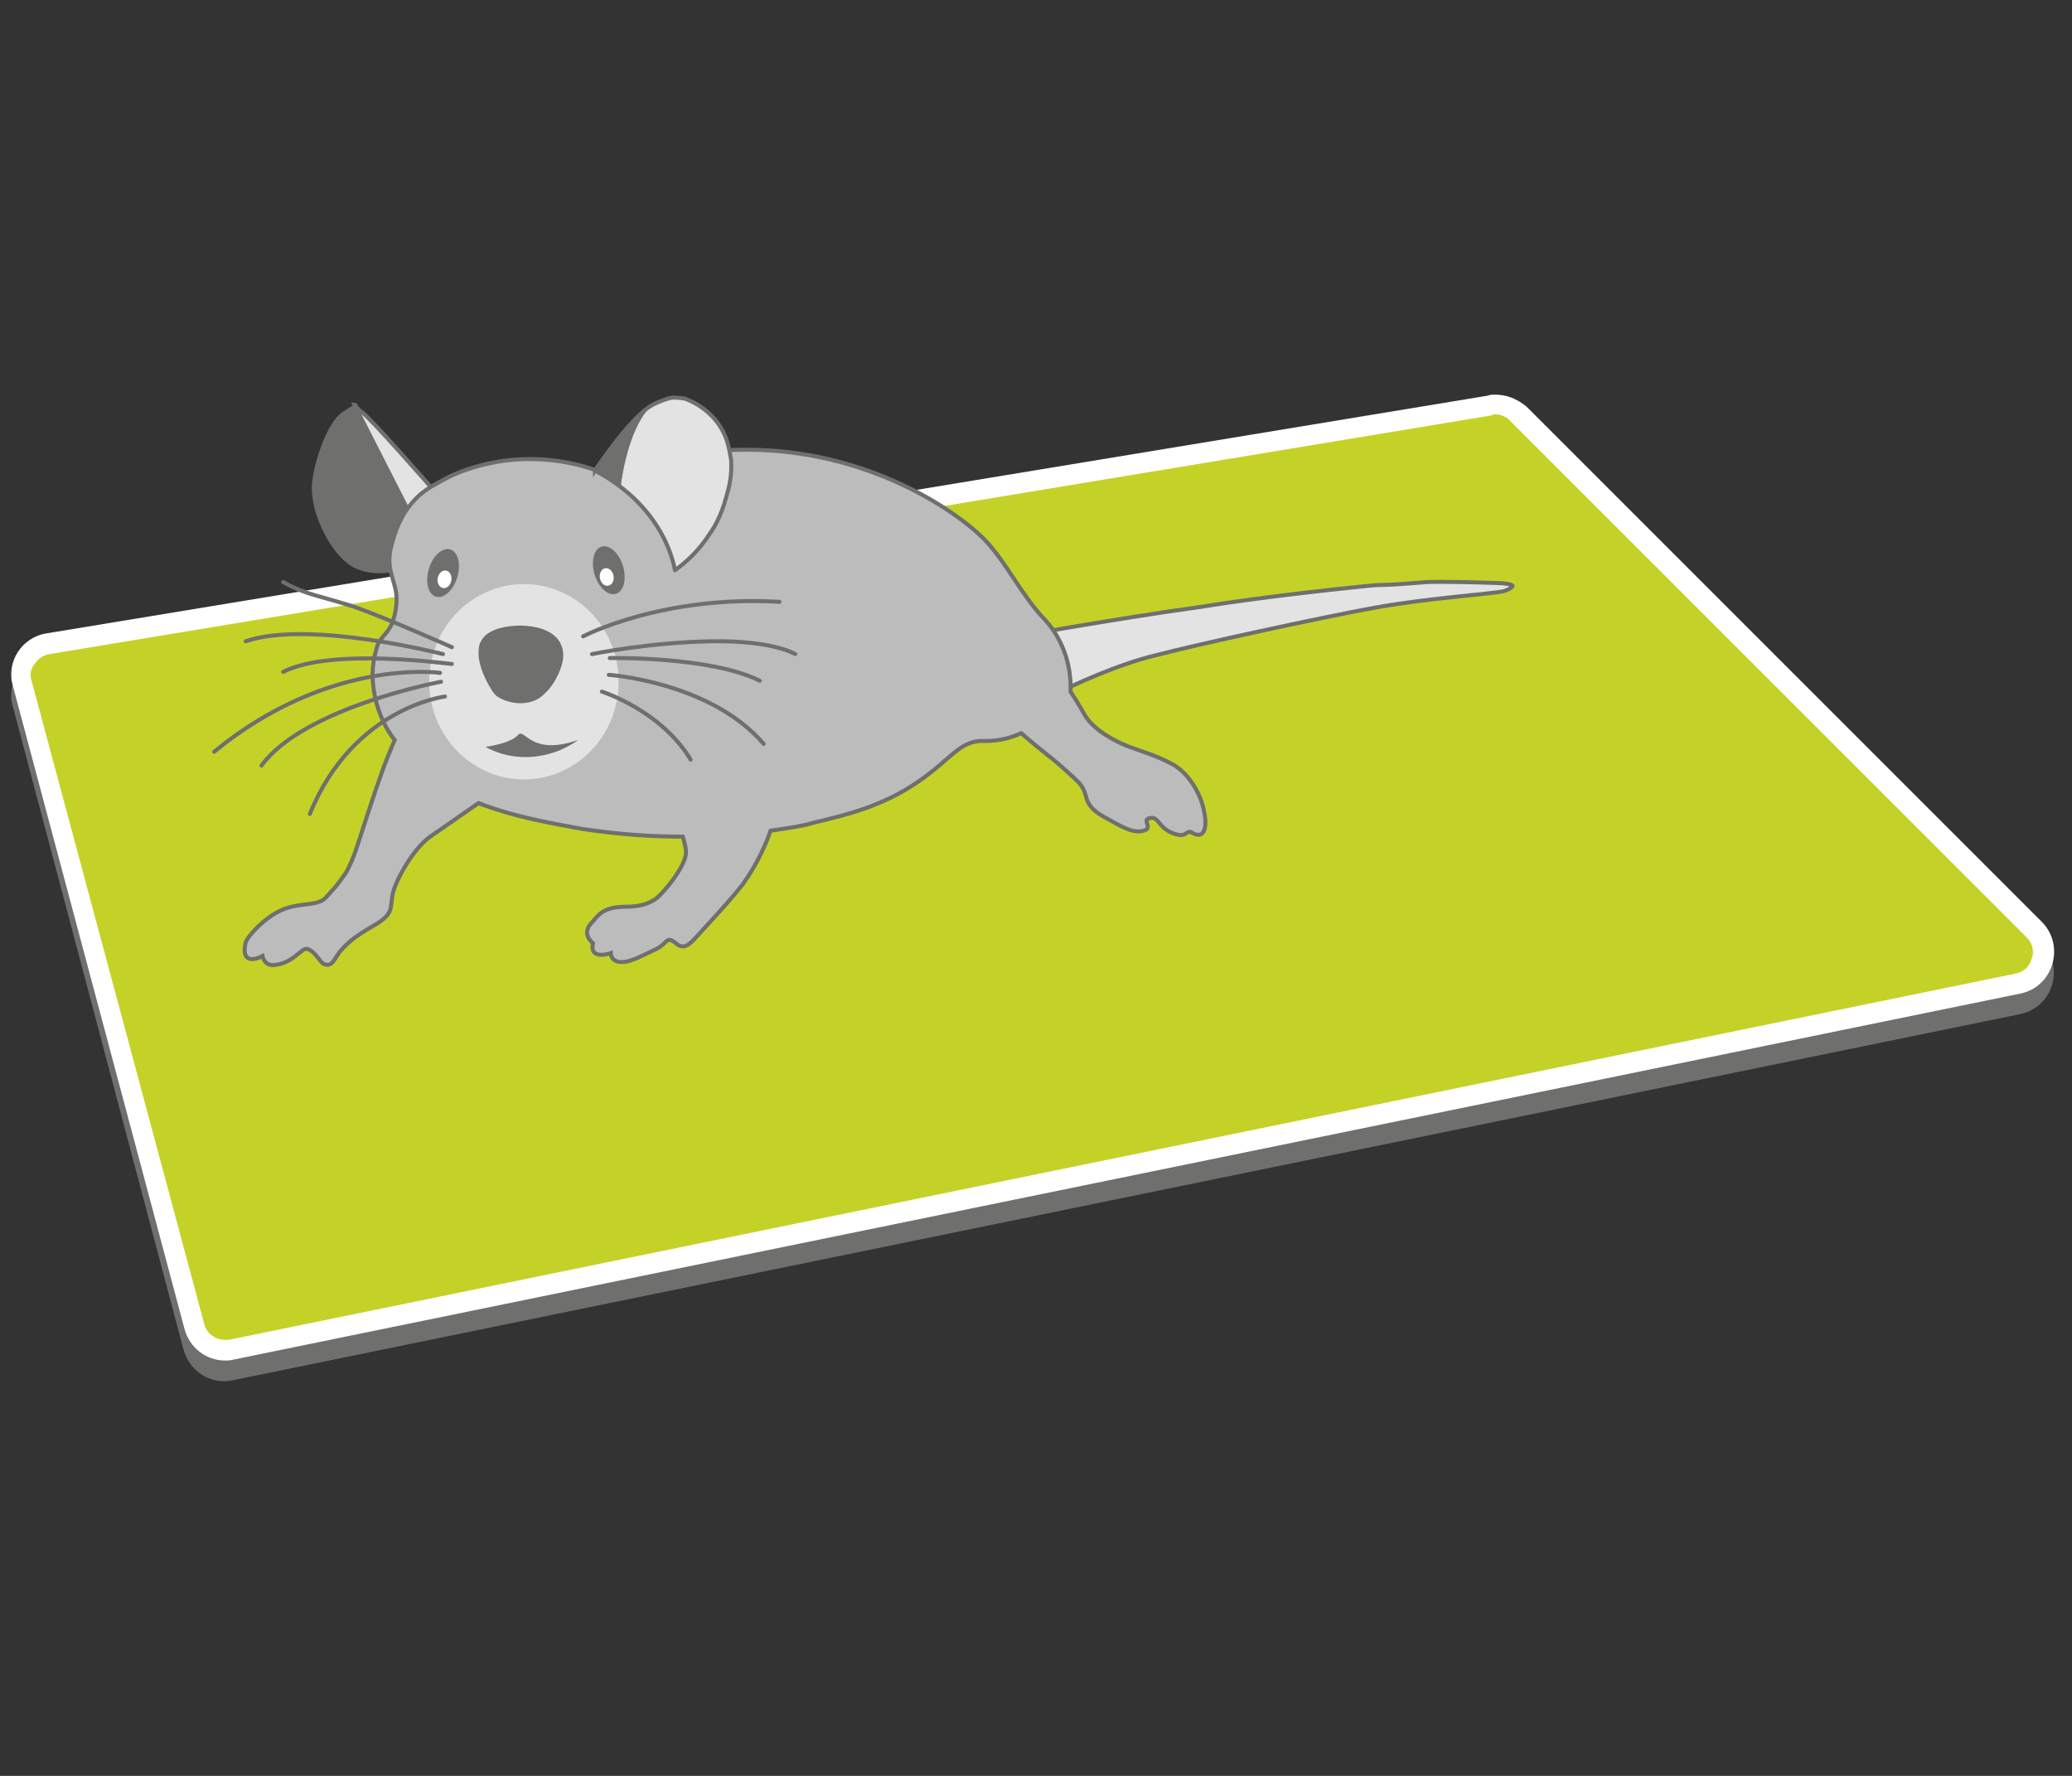 <svg xmlns="http://www.w3.org/2000/svg" id="Ebene_1" viewBox="0 0 210 180">
  <rect x="0" y="0" width="210" height="180" fill="#333333" stroke="none"/>
  <style>
    .st0{fill:#6f6f6e}.st2{fill:#fff}.st3{stroke:#6f6f6e;stroke-width:.406;stroke-miterlimit:10}.st3,.st5{fill:#e3e3e3}.st6{fill:none;stroke:#6f6f6e;stroke-width:.406;stroke-linecap:round;stroke-miterlimit:10}
  </style>
  <g id="_x33_7_x5F_Mousepad">
    <path d="M4.7 66.3l146.2-24.2c1.4-.2 2.7.2 3.7 1.2l52.3 52.3c2.4 2.4 1.2 6.5-2.2 7.2L23.6 139.9c-2.2.5-4.4-.9-5-3.1L1.3 71.6c-.7-2.4.9-4.9 3.4-5.3z" class="st0"/>
    <path fill="#c4d227" d="M22.7 136.8c-1.5 0-2.7-1-3.1-2.4L2.3 69.2c-.2-.9-.1-1.8.4-2.6s1.3-1.3 2.2-1.4L151 41h.5c.9 0 1.7.3 2.3.9l52.3 52.3c.9.9 1.2 2 .8 3.2-.3 1.2-1.3 2-2.4 2.2L23.4 136.8h-.7z"/>
    <path d="M151.5 42c.6 0 1.1.2 1.5.6L205.4 95c.8.8.7 1.8.5 2.2-.1.4-.5 1.3-1.7 1.5l-181 37.1h-.4c-1 0-1.9-.7-2.1-1.6L3.2 69c-.2-.6-.1-1.2.3-1.7.3-.5.9-.9 1.5-1l146.2-24.2c.1-.1.2-.1.3-.1m0-2c-.2 0-.5 0-.7.1L4.7 64.2c-2.5.4-4.1 2.9-3.4 5.3l17.4 65.2c.5 1.9 2.2 3.2 4.1 3.2.3 0 .6 0 .9-.1l181.1-37.1c3.3-.7 4.5-4.8 2.2-7.2l-52.3-52.3c-1-.8-2-1.2-3.2-1.2z" class="st2"/>
    <g>
      <path d="M43.7 49.4s-6.2-7.1-7.1-7.7c-.9-.6-.1-1.1-1.8 0-1.8 1.1-3.2 5.9-3.2 7.8 0 2.5 1.6 6 3.6 7.6s5 .8 5 .8l1.3.2 2.2-8.7z" class="st0"/>
      <path d="M36.6 41.7c-.6-.4-.5-.7-.7-.7l5.4 10.6h1.8l.6-2.2s-6.2-7.1-7.1-7.7zM105.4 64.1c6.4-1.1 12-2 16.4-2.6 3-.5 8.9-1.3 15.7-2 3.7-.4 1 0 7.1-.5 0 0 1.3-.1 7.3.1.4 0 1.4.1 1.4.3 0 .1-.3.3-.8.5-1.1.3-7.7.7-13.2 1.7s-17.9 3.7-22.1 4.8c-4.2 1-8.9 3.3-8.9 3.3h-3.8l.9-5.6z" class="st3"/>
      <path fill="#bcbcbc" stroke="#6f6f6e" stroke-miterlimit="10" stroke-width=".406" d="M122 82.1c-.3-1.6-1.5-3.7-3.1-4.6s-3.4-1.4-4.7-1.9c-1.2-.5-3.4-1.6-4.3-3.2-.5-.9-1-1.7-1.4-2.3 0-.4.3-4.2-2.7-7.4-2.3-2.4-3.9-5.9-6.2-8.2-3.3-3.2-12.6-9.3-25.1-8.9-3.4.1-11.7 1.5-14.3 2-2-.7-5.3-1.4-9.1-.9-2.9.4-5 1.3-5.9 1.8-1.1.6-2.2 1.1-3.2 2.2-1.5 1.6-2 3.4-2.3 4.5-.7 2.5.4 3.5.5 5.4 0 .2 0 1.1-.3 2.1-.4 1.5-1.4 1.8-1.7 2.9-.6 2-.5 3.4-.2 5 .4 1.9 1.2 3.4 2 4.4-1.1 2.6-1.5 3.8-2.6 7.1-1.3 3.9-1.4 4.6-2.3 6.3C34 90 33.8 90.1 33 91c-.8.8-2.1.5-3.8 1-2.1.6-4.1 2.9-4.3 3.5-.6 2.7 1.7 1.4 1.7 1.4s.2 1.1 1.3.9c1.4-.2 2-.9 2.8-1.5s1.7 1.2 2.1 1.4c.9.4 1.1-.6 1.7-1.3.6-.7 1.3-1.4 3.4-2.6 2.1-1.2 1.6-1.8 1.9-3.2.3-1.4 2.1-4.6 3.8-5.8 1-.7 3.2-2.2 4.9-3.4 3.9 1.5 7.8 2.1 10.4 2.6 3.9.6 7.3.8 10.3.8.2.7.4 1.3.3 1.9-.3 1.4-2 3.5-2.9 4.3-.9.7-2 .9-3.1.9-2.6 0-2.9 1-3.6 1.7-1 1.1.2 2 .2 2-.4 1.8 1.8 1 1.8 1s0 .8.9.9 1.8-.4 3.7-1.3c1.2-.6 1-1.4 2-.6.9.8 1.5 0 2.5-1.1s2.9-3.1 4.3-4.9c1.5-2.1 2.3-4 2.8-5.4 2-.3 3.4-.5 4.3-.8 3.4-.8 7.1-1.7 10.7-4.2 3.2-2.2 4.1-4 6.3-4.1.5 0 2.1.1 3.9-.7.1 0 .1-.1.2-.1 1.8 1.6 3.1 2.5 4.2 3.5 1.2 1.1 1.9 1.6 2.2 2.4.3.8.2 1.6 2 2.6s2.9 1.7 4 1.4c1.1-.3-.4-1.2.8-1.3.7-.1.8 1.1 2.3 1.6s1.1-.6 2 0c1.1.5 1.4-.7 1-2.4z"/>
      <ellipse cx="53.1" cy="69.1" class="st5" rx="9.6" ry="9.9"/>
      <path d="M54.2 71c.7-.3 1.1-.8 1.4-1.1.6-.7.9-1.4 1-1.6.1-.3.9-1.7.2-3.1-1.2-2.3-5.6-2-7-1.2-.2.1-.8.4-1.1 1.1-.1.1-.2.5-.2 1.2 0 .3.1 1.4.9 2.9.4.7.6 1.1 1 1.4 1.1.7 2.6.9 3.8.4zM49.2 75.7s2.5-.3 3.3-1.2c.7-.8 1.2 2.2 6.1.5-.7.5-2 1.3-3.8 1.6-2.8.5-4.9-.5-5.6-.9z" class="st0"/>
      <path d="M44.9 66.3s-13.6-3.5-20-1.3M45.8 67.3c-.3 0-12.2-1.7-17.1.8M45.8 65.6s-6.5-2.9-9.9-4.1c-3.4-1.1-4.9-1.2-7.2-2.5M44.6 68.2s-11.2-1.6-22.9 8M44.7 69.1s-13.9 2.6-18.2 8.5M45.1 70.6s-9.3 1.1-13.7 11.9M59.1 64.5s8-4.2 19.9-3.5M60 66.3s5.8-1.2 12.1-1.3 8.5 1.3 8.5 1.3M61.7 68.4s10.3.7 15.7 7M61 70.1s6 1.9 9 6.9M61.8 66.7S72 66.5 77 69" class="st6"/>
      <ellipse cx="44.9" cy="58.1" class="st0" rx="2.5" ry="1.5" transform="rotate(-73.076 44.891 58.088)"/>
      <ellipse cx="45.1" cy="58.7" class="st2" rx=".9" ry=".7" transform="rotate(-79.81 45.087 58.738)"/>
      <path d="M60.3 47.7s3.6-5.5 5.9-6.7c.6-.3 1.2-.5 1.2-.5.3-.1.6-.2.9-.2 0 0 .5 0 1.1.1.6.2 3 1.2 4.1 3.8.4 1 .5 1.9.6 2.4.1 1.6-.2 2.8-.5 3.8-.5 1.9-1.3 3.2-1.6 3.6-1.2 1.9-2.6 3.1-3.6 3.8 0 .1-.7-6.2-8.1-10.1z" class="st3"/>
      <path d="M66.3 42.1c-1 1.7-4 6.9-4 6.9l5.1-8.3c-.4.3-.7.7-1.1 1.4z" class="st5"/>
      <path d="M66.2 41c-2.3 1.1-5.9 6.7-5.9 6.7 1 .5 1.8 1.1 2.6 1.7.2-1.8 1.1-6.6 3.3-8.4z" class="st0"/>
      <g>
        <ellipse cx="61.7" cy="57.8" class="st0" rx="1.5" ry="2.5" transform="rotate(-16.922 61.692 57.794)"/>
        <ellipse cx="61.5" cy="58.5" class="st2" rx=".7" ry=".9" transform="matrix(.984 -.177 .177 .984 -9.377 11.803)"/>
      </g>
    </g>
  </g>
</svg>
